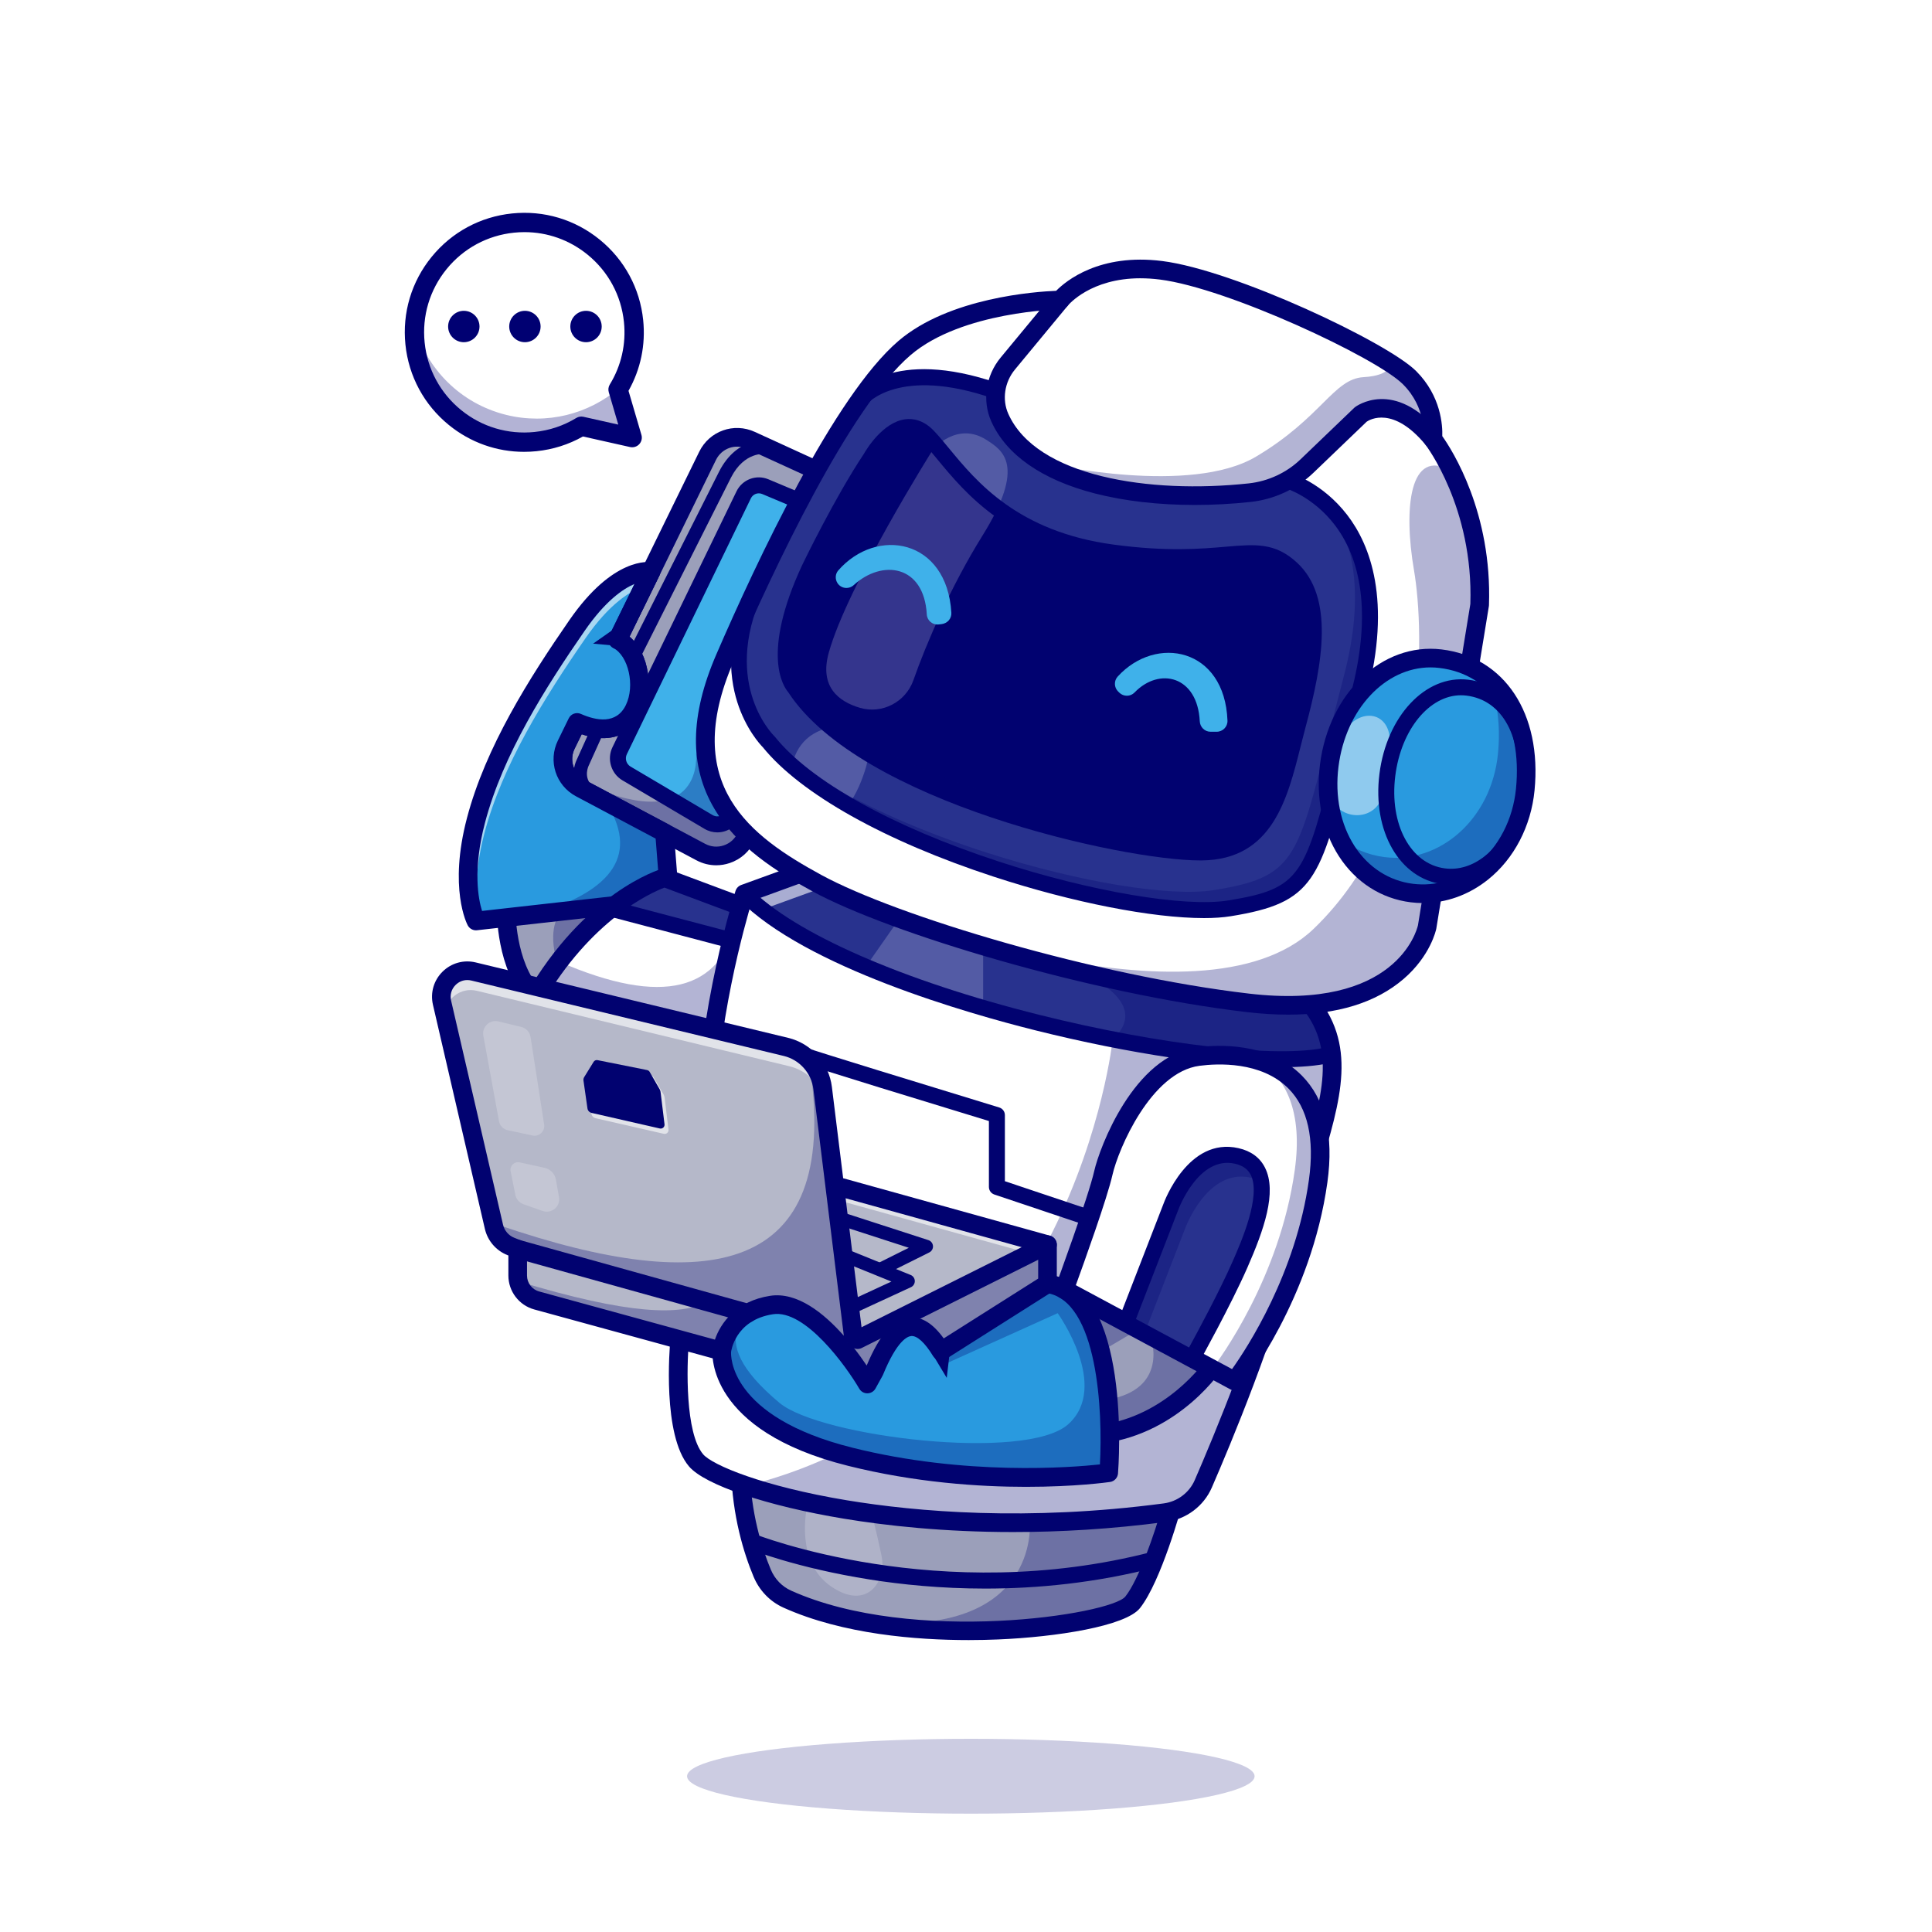 <?xml version="1.0" encoding="UTF-8"?>
<svg id="Layer_1" data-name="Layer 1" xmlns="http://www.w3.org/2000/svg" xmlns:xlink="http://www.w3.org/1999/xlink" viewBox="0 0 4000 4000">
  <defs>
    <style>
      .cls-1 {
        fill: #fff;
      }

      .cls-2, .cls-3 {
        fill: #010270;
      }

      .cls-4 {
        opacity: .5;
      }

      .cls-5 {
        fill: url(#linear-gradient);
      }

      .cls-5, .cls-6, .cls-7 {
        mix-blend-mode: multiply;
      }

      .cls-8 {
        filter: url(#luminosity-noclip-5);
      }

      .cls-9 {
        opacity: .6;
      }

      .cls-10 {
        fill: #28328e;
      }

      .cls-11 {
        fill: #3fb1ea;
      }

      .cls-12 {
        mask: url(#mask-2);
      }

      .cls-13 {
        fill: #299adf;
      }

      .cls-14, .cls-3 {
        opacity: .2;
      }

      .cls-15 {
        mask: url(#mask-3);
      }

      .cls-16 {
        fill: #b5b8c9;
      }

      .cls-6 {
        fill: url(#radial-gradient);
      }

      .cls-17 {
        opacity: .48;
      }

      .cls-18 {
        mask: url(#mask-5);
      }

      .cls-19 {
        fill: #9b9fba;
      }

      .cls-20 {
        opacity: .3;
      }

      .cls-21 {
        mask: url(#mask-4);
      }

      .cls-22 {
        fill: url(#radial-gradient-2);
      }

      .cls-22, .cls-23 {
        opacity: .68;
      }

      .cls-23 {
        fill: url(#radial-gradient-4);
      }

      .cls-24 {
        fill: #000072;
      }

      .cls-25 {
        filter: url(#luminosity-noclip);
      }

      .cls-26 {
        mask: url(#mask-1);
      }

      .cls-27 {
        mask: url(#mask);
      }

      .cls-7 {
        fill: url(#radial-gradient-3);
      }

      .cls-28 {
        fill: url(#linear-gradient-2);
        opacity: .4;
      }

      .cls-29 {
        filter: url(#luminosity-noclip-3);
      }
    </style>
    <filter id="luminosity-noclip" x="2003.97" y="2851.59" width="198.14" height="111.97" color-interpolation-filters="sRGB" filterUnits="userSpaceOnUse">
      <feFlood flood-color="#fff" result="bg"/>
      <feBlend in="SourceGraphic" in2="bg"/>
    </filter>
    <filter id="luminosity-noclip-2" x="2003.97" y="-10192" width="198.14" height="32766" color-interpolation-filters="sRGB" filterUnits="userSpaceOnUse">
      <feFlood flood-color="#fff" result="bg"/>
      <feBlend in="SourceGraphic" in2="bg"/>
    </filter>
    <mask id="mask-1" x="2003.97" y="-10192" width="198.14" height="32766" maskUnits="userSpaceOnUse"/>
    <linearGradient id="linear-gradient" x1="2049.62" y1="2814.93" x2="2114.39" y2="2930.68" gradientUnits="userSpaceOnUse">
      <stop offset="0" stop-color="#fff"/>
      <stop offset="1" stop-color="#000"/>
    </linearGradient>
    <mask id="mask" x="2003.97" y="2851.59" width="198.14" height="111.97" maskUnits="userSpaceOnUse">
      <g class="cls-25">
        <g class="cls-26">
          <path class="cls-5" d="m2201.89,2898.97c3.54,27.89-37.87,56.11-92.48,63.04s-101.75-10.07-105.29-37.96c-3.54-27.89,53-64.38,107.61-71.31s86.62,18.34,90.16,46.23Z"/>
        </g>
      </g>
    </mask>
    <linearGradient id="linear-gradient-2" x1="2049.62" y1="2814.93" x2="2114.39" y2="2930.68" gradientUnits="userSpaceOnUse">
      <stop offset="0" stop-color="#fff"/>
      <stop offset="1" stop-color="#f1f2f2"/>
    </linearGradient>
    <filter id="luminosity-noclip-3" x="1510.45" y="861.13" width="739.57" height="739.57" color-interpolation-filters="sRGB" filterUnits="userSpaceOnUse">
      <feFlood flood-color="#fff" result="bg"/>
      <feBlend in="SourceGraphic" in2="bg"/>
    </filter>
    <filter id="luminosity-noclip-4" x="1510.45" y="-10192" width="739.57" height="32766" color-interpolation-filters="sRGB" filterUnits="userSpaceOnUse">
      <feFlood flood-color="#fff" result="bg"/>
      <feBlend in="SourceGraphic" in2="bg"/>
    </filter>
    <mask id="mask-3" x="1510.45" y="-10192" width="739.57" height="32766" maskUnits="userSpaceOnUse"/>
    <radialGradient id="radial-gradient" cx="1875.15" cy="1228.18" fx="1875.15" fy="1228.18" r="303.48" gradientUnits="userSpaceOnUse">
      <stop offset="0" stop-color="#fff"/>
      <stop offset=".1" stop-color="#f9f9f9"/>
      <stop offset=".23" stop-color="#ebebeb"/>
      <stop offset=".36" stop-color="#d2d2d2"/>
      <stop offset=".5" stop-color="#b0b0b0"/>
      <stop offset=".65" stop-color="#848484"/>
      <stop offset=".81" stop-color="#4f4f4f"/>
      <stop offset=".96" stop-color="#111"/>
      <stop offset="1" stop-color="#000"/>
    </radialGradient>
    <mask id="mask-2" x="1510.45" y="861.13" width="739.57" height="739.57" maskUnits="userSpaceOnUse">
      <g class="cls-29">
        <g class="cls-15">
          <circle class="cls-6" cx="1880.23" cy="1230.92" r="369.79"/>
        </g>
      </g>
    </mask>
    <radialGradient id="radial-gradient-2" cx="1875.15" cy="1228.18" fx="1875.15" fy="1228.18" r="303.48" gradientUnits="userSpaceOnUse">
      <stop offset="0" stop-color="#299adf"/>
      <stop offset="1" stop-color="#299adf"/>
    </radialGradient>
    <filter id="luminosity-noclip-5" x="2074.44" y="1053.14" width="739.57" height="739.57" color-interpolation-filters="sRGB" filterUnits="userSpaceOnUse">
      <feFlood flood-color="#fff" result="bg"/>
      <feBlend in="SourceGraphic" in2="bg"/>
    </filter>
    <filter id="luminosity-noclip-6" x="2074.44" y="-10192" width="739.57" height="32766" color-interpolation-filters="sRGB" filterUnits="userSpaceOnUse">
      <feFlood flood-color="#fff" result="bg"/>
      <feBlend in="SourceGraphic" in2="bg"/>
    </filter>
    <mask id="mask-5" x="2074.44" y="-10192" width="739.57" height="32766" maskUnits="userSpaceOnUse"/>
    <radialGradient id="radial-gradient-3" cx="2439.14" cy="1420.18" fx="2439.14" fy="1420.18" r="303.48" gradientUnits="userSpaceOnUse">
      <stop offset="0" stop-color="#fff"/>
      <stop offset=".1" stop-color="#f9f9f9"/>
      <stop offset=".23" stop-color="#ebebeb"/>
      <stop offset=".36" stop-color="#d2d2d2"/>
      <stop offset=".5" stop-color="#b0b0b0"/>
      <stop offset=".65" stop-color="#848484"/>
      <stop offset=".81" stop-color="#4f4f4f"/>
      <stop offset=".96" stop-color="#111"/>
      <stop offset="1" stop-color="#000"/>
    </radialGradient>
    <mask id="mask-4" x="2074.44" y="1053.14" width="739.57" height="739.57" maskUnits="userSpaceOnUse">
      <g class="cls-8">
        <g class="cls-18">
          <circle class="cls-7" cx="2444.23" cy="1422.92" r="369.79"/>
        </g>
      </g>
    </mask>
    <radialGradient id="radial-gradient-4" cx="2439.14" cy="1420.18" fx="2439.14" fy="1420.18" xlink:href="#radial-gradient-2"/>
  </defs>
  <ellipse class="cls-3" cx="2010" cy="3677.5" rx="587.5" ry="77.5"/>
  <g>
    <path class="cls-19" d="m1830.88,1113.31l-286.07,619.22c-16.43,35.55-59.31,49.99-93.87,31.58l-75.07-39.91-174.18-92.55c-32.47-17.25-45.42-57.16-29.21-90.18l22.38-45.75c147.56,65.21,158.42-132.45,83.84-171.26l69.12-141.27h.06l117.19-239.5c16.26-33.18,56-47.4,89.63-32.03l242.69,111.07c34.34,15.65,49.33,56.28,33.51,90.56Z"/>
    <path class="cls-2" d="m1482.82,1791.47c-14.1,0-28.08-3.47-40.96-10.33l-249.24-132.44c-41.93-22.28-58.39-73.11-37.48-115.71l22.37-45.73c4.56-9.31,15.65-13.35,25.13-9.17,31.74,14.03,73.68,22.19,93.27-18.59,19.11-39.77,5.43-101.48-26.14-117.91-9.28-4.83-13.02-16.19-8.42-25.59l69.12-141.27c.2-.41.42-.81.64-1.21l116.59-238.29c21.04-42.92,71.54-60.95,114.98-41.09l242.7,111.07c21.25,9.69,37.46,27.11,45.6,49.05,8.16,21.99,7.24,45.83-2.6,67.14,0,0,0,0,0,0l-286.07,619.22c-10.2,22.07-28.5,38.49-51.52,46.23-9.18,3.09-18.61,4.62-27.97,4.62Zm-278.45-271.3l-14.58,29.79c-11.69,23.82-2.49,52.21,20.94,64.66l249.26,132.46c11.98,6.38,25.65,7.52,38.51,3.2,12.87-4.33,23.09-13.5,28.79-25.84l286.07-619.22c5.5-11.92,6.01-25.25,1.45-37.54-4.54-12.24-13.58-21.96-25.45-27.38l-242.72-111.08c-24.29-11.11-52.52-1.01-64.27,22.97l-117.18,239.49c-.2.41-.41.81-.64,1.21l-61.22,125.12c41.71,35.64,50.23,110.62,27.37,158.2-8.78,18.26-42.76,72.35-126.33,43.96Zm626.51-406.86h.05-.05Z"/>
    <path class="cls-19" d="m1047.92,1882.18s-1.84,116.96,57.88,179.43c59.71,62.47,170.41-81.76,170.41-81.76l-42.72-115.75"/>
    <path class="cls-11" d="m1655.28,1037.31l-70.85-29.74c-17.01-7.14-36.63.27-44.67,16.86l-256.88,529.91c-8.23,16.97-2.06,37.41,14.17,47l169.96,100.46c13.53,8,30.7,6.18,42.25-4.47l5.31-4.9"/>
    <path class="cls-2" d="m1141.68,2096.59c-19.09,0-36.25-7.44-49.83-21.65-64.44-67.42-63.3-187.97-63.22-193.07.17-10.55,8.77-18.99,19.28-18.99.1,0,.21,0,.31,0,10.65.17,19.15,8.94,18.99,19.58-.02,1.56-.78,110.04,52.53,165.81,6.8,7.11,14.4,10.24,23.88,9.67,37.17-1.99,87.5-53.73,110.71-81.66l-38.94-105.52c-3.69-10,1.42-21.09,11.42-24.78,10-3.69,21.09,1.43,24.78,11.42l42.72,115.75c2.29,6.22,1.24,13.17-2.79,18.43-7.95,10.36-79.58,101.3-145.78,104.89-1.36.07-2.71.11-4.05.11Z"/>
    <path class="cls-13" d="m1384.13,1829.2l-18.36,34.89-380.33,42.72s-36.77-68.46,0-208.3c36.76-139.84,123.08-279.07,209.4-403.81,84.77-122.48,150.59-111.95,152.96-111.51l-69.12,141.27c74.58,38.8,63.72,236.47-83.84,171.26l-22.38,45.75c-16.2,33.02-3.25,72.92,29.21,90.18l174.18,92.55,8.27,105Z"/>
    <g class="cls-9">
      <path class="cls-1" d="m1347.81,1183.2l-15.21,31.03c-27.73,9.32-70.77,35.5-120.27,106.99-86.32,124.74-172.64,263.97-209.4,403.81-23.37,88.85-17.03,148.88-9.31,180.85l-8.16.94s-36.77-68.46,0-208.3c36.76-139.84,123.08-279.07,209.4-403.81,84.77-122.48,150.59-111.95,152.96-111.51Z"/>
    </g>
    <path class="cls-2" d="m985.44,1926.11c-7.04,0-13.6-3.86-16.99-10.16-1.65-3.07-39.92-76.82-1.66-222.33,38.57-146.72,128.91-289.53,212.19-409.88,90.3-130.45,164.21-120.98,172.34-119.5,5.93,1.1,11.01,4.91,13.72,10.3,2.71,5.39,2.75,11.73.1,17.15l-61.81,126.33c41.71,35.64,50.23,110.62,27.37,158.2-8.78,18.26-42.76,72.35-126.33,43.96l-14.58,29.79c-11.69,23.82-2.49,52.21,20.94,64.66l174.18,92.55c5.82,3.09,9.66,8.95,10.18,15.52l8.27,105c.29,3.63-.46,7.27-2.16,10.5l-18.35,34.89c-2.98,5.66-8.56,9.48-14.92,10.19l-380.33,42.72c-.72.08-1.44.12-2.16.12Zm328.27-717.12c-24.06,10.23-60.55,35.37-103,96.7-81.37,117.59-169.55,256.8-206.61,397.73-25.71,97.78-13.62,158.51-6.06,182.57l355.42-39.92,11-20.91-7-88.89-164.83-87.58c-41.93-22.28-58.39-73.11-37.48-115.71l22.37-45.73c4.56-9.31,15.65-13.35,25.13-9.17,31.74,14.03,73.68,22.19,93.27-18.59,19.11-39.77,5.43-101.48-26.14-117.91-9.28-4.83-13.02-16.19-8.42-25.59l52.35-107Z"/>
    <path class="cls-19" d="m2429.59,3107.99s-1.6,5.84-4.47,15.71c-11.91,40.9-45.97,150.75-80.03,193.75-33.18,41.84-327.91,85.93-569.56,38.03h-.06c-51.92-10.31-101.42-24.86-145.35-44.59-23.59-10.58-42.11-30.04-52.09-53.85-17.64-42.22-42.72-118.51-45.09-215.19-3.64-150.7,896.64,66.14,896.64,66.14Z"/>
    <path class="cls-1" d="m1600.04,2055.64s-147.45,177.76-159.85,177.05c-12.4-.72-454.74,44.81-334.85-163.27,53.58-92.99,113.33-153.23,162.99-191.38,61.46-47.29,107.54-60.8,107.54-60.8l189.23,70.72,3.31,15.98,31.64,151.69Z"/>
    <path class="cls-10" d="m1568.4,1903.95l-53.85,43.16-238.34-62.84s-3.09-2.31-7.88-6.23c61.46-47.29,107.54-60.8,107.54-60.8l189.23,70.72,3.31,15.98Z"/>
    <path class="cls-2" d="m1338.19,2255.65c-141.15,0-228.39-25.52-259.85-76.17-20.2-32.52-16.74-72.79,10.28-119.69,122.34-212.35,275.37-259.17,281.82-261.06,4-1.16,8.27-1.01,12.17.44l189.23,70.72c9.98,3.73,15.05,14.84,11.32,24.82s-14.85,15.06-24.82,11.32l-182.71-68.28c-27.77,10.49-152.37,65.63-253.58,241.29-19.37,33.63-23.05,60.57-10.94,80.07,13.48,21.71,71.37,70.51,317.17,54.87,2.78-.18,4.9-.31,6.56-.41,18.07-14.88,88.86-96.12,150.35-170.25,6.8-8.2,18.96-9.34,27.17-2.53,8.2,6.8,9.33,18.96,2.53,27.16-.37.45-37.43,45.11-75.54,89.11-81.76,94.4-88.99,95.51-99.77,94.91-1.48.04-4.51.25-8.84.53-33.05,2.1-63.91,3.15-92.54,3.15Zm100.9-3.71h.05-.05Zm-6.52-36.67h0Zm8.69-1.86h.01-.01Z"/>
    <g class="cls-14">
      <path class="cls-1" d="m1670.32,3123.7s-24.34,109.21,50.07,160.66c74.41,51.45,115.75-10.11,104.73-63.39-11.02-53.28-19.29-81.76-19.29-81.76"/>
    </g>
    <path class="cls-2" d="m2005.35,3395.59c-106.87,0-259.82-11.66-383.15-67.09-27.94-12.55-49.94-35.29-61.95-64.03-19.93-47.68-44.19-124.92-46.57-222.17-.41-17.06,6.82-32.1,20.92-43.5,19.14-15.46,77.37-62.49,499.13,8.85,204.88,34.65,398.44,81.1,400.37,81.56,5.07,1.22,9.42,4.43,12.08,8.92,2.66,4.48,3.39,9.85,2.03,14.88-1.77,6.53-43.81,160.65-88.03,216.41-29.67,37.41-173.12,59.86-293.85,64.9-17.77.74-38.36,1.27-60.99,1.27Zm-326.62-387.93c-76.48,0-107.48,11.15-119.89,21.16-5.94,4.8-6.68,8.87-6.59,12.54,2.22,91.25,24.93,163.6,43.59,208.22,8.22,19.67,23.2,35.19,42.17,43.72,252.13,113.32,662.37,49.41,691.94,12.14,28.56-36.01,60.38-131.59,75.57-183.32-54.06-12.56-212.53-48.41-378.41-76.46-168.78-28.54-277.9-38.01-348.39-38.01Z"/>
    <path class="cls-1" d="m2669.37,2574.43c-44.43,180.52-135.6,399.95-178.15,497.79-14.11,32.41-44.21,54.9-79.21,59.53-385.24,51.04-706.53-1.21-866.6-55.51-55.4-18.74-91.5-37.76-104.29-52.8-51.48-60.63-33.9-249.86-33.9-249.86,0,0,50.43-192.92,53.14-436.94,2.76-244.02,80.86-486.27,80.86-486.27l.06-.06,144.19-52.36s383.75,60.47,682.88,137.58c161.39,41.62,298.2,88.08,336.84,132.51,31.36,36.1,46.8,73.2,51.37,113.38,11.57,100.98-44.92,221.25-87.2,393.01Z"/>
    <path class="cls-10" d="m2756.57,2181.42l-6.95,3.14c-208.08,48.12-994.42-116.52-1208.4-334.19l.06-.06,144.19-52.36s909.48,143.31,1019.72,270.09c31.36,36.1,46.8,73.2,51.37,113.38Z"/>
    <g class="cls-20">
      <path class="cls-2" d="m2669.37,2574.43c-44.43,180.52-135.6,399.95-178.15,497.79-14.11,32.41-44.21,54.9-79.21,59.53-385.24,51.04-706.53-1.21-866.6-55.51,678.36-168.72,758.34-924.31,758.34-924.31,100.1-92.49-120.49-161.06-120.49-161.06l185.09-55.34c161.39,41.62,298.2,88.08,336.84,132.51,31.36,36.1,46.8,73.2,51.37,113.38,11.57,100.98-44.92,221.25-87.2,393.01Z"/>
    </g>
    <g class="cls-14">
      <path class="cls-1" d="m1863.89,1899.3l-67.24,96.17s238.84,94.63,238.84,89.11v-133.15"/>
    </g>
    <g class="cls-9">
      <path class="cls-1" d="m2737.39,2115.83c-2.59-3.42-5.4-6.78-8.32-10.2-110.24-126.78-1019.72-270.09-1019.72-270.09l-144.19,52.36-.06.05s-78.1,242.25-80.86,486.27c-2.7,244.02-53.14,436.94-53.14,436.94,0,0-13.12,140.94,16.43,218.5-2.54-2.09-4.69-4.19-6.39-6.23-51.48-60.63-33.9-249.86-33.9-249.86,0,0,50.43-192.92,53.14-436.94,2.76-244.02,80.86-486.27,80.86-486.27l.06-.06,144.19-52.36s909.48,143.31,1019.72,270.09c13.61,15.71,24.25,31.53,32.19,47.79Z"/>
    </g>
    <path class="cls-2" d="m2097.63,3171.95c-143.54,0-262.7-13.19-350.03-27.61-159.44-26.31-288.52-69.88-321.2-108.4-55.11-64.95-40.25-243.95-38.38-264.14.1-1.04.28-2.08.54-3.09.5-1.91,49.85-193.68,52.52-432.28,2.73-244.11,80.99-489.51,81.77-491.96,1.83-5.67,6.17-10.18,11.77-12.21l144.26-52.44c3.07-1.12,6.37-1.43,9.59-.93,2.28.36,230.66,36.5,469.56,87.7,328.77,70.45,512.51,132.21,561.72,188.79,91.7,105.46,57.78,217.63,10.84,372.89-13.55,44.83-28.92,95.65-42.49,150.79-45.44,184.62-140.46,411.77-179.2,500.86-16.63,38.26-52.79,65.44-94.36,70.95-114.97,15.23-221.34,21.08-316.9,21.08Zm-671.33-395.1c-4.59,51.63-7.97,189.96,29.51,234.13,18.89,22.26,123.85,66.53,298.07,95.29,142.89,23.58,372.62,43.83,655.58,6.35,28.23-3.74,52.78-22.17,64.05-48.09,38.35-88.19,132.38-312.93,177.12-494.69,13.81-56.12,29.33-107.45,43.03-152.73,44.98-148.76,74.69-247.03-3.02-336.4-86.09-99.01-748.5-222.53-1003.26-262.92l-130.56,47.46c-13.81,45.74-74.79,259.44-77.16,471.62-2.6,231.85-48.51,420.67-53.36,439.99Z"/>
    <path class="cls-19" d="m2517.79,2819.05s-82.68,129.53-237.02,150.2c-154.34,20.67-96.46-180.52-96.46-180.52,0,0,48.23-59.25,82.68-107.48,34.45-48.23,5.51-83.54,96.46-54.17,90.95,29.37,187.41,117.56,154.34,191.97Z"/>
    <path class="cls-2" d="m2259.49,2990.04c-33.17,0-59.16-10.67-77.44-31.86-49.35-57.19-17.66-170-16.28-174.78.72-2.5,1.94-4.83,3.58-6.85.48-.59,48.25-59.36,81.95-106.52,8.47-11.86,12.49-23.02,16.03-32.86,5.22-14.51,11.14-30.94,30.15-37.5,15.3-5.27,35.45-2.73,71.91,9.03,72.07,23.27,139.36,77.49,163.64,131.85,13.37,29.92,14.2,59.77,2.4,86.32-.39.88-.85,1.73-1.37,2.54-3.57,5.6-89.36,137.33-250.72,158.94-8.32,1.11-16.26,1.67-23.84,1.67Zm-57.64-192.32c-7.77,29.77-18.99,102.39,9.45,135.29,13.6,15.73,35.48,21.31,66.91,17.12,135.62-18.16,213.97-127.73,222.55-140.32,6.68-16.14,5.68-34.14-2.97-53.51-19.83-44.4-78.82-91.03-140.26-110.86-39.74-12.84-47.03-9.58-47.73-9.17-1.58,1.26-4.34,8.92-6.16,13.98-3.95,10.98-9.37,26.02-20.94,42.22-29.84,41.78-70.32,92.23-80.84,105.26Zm315.93,21.33h.05-.05Z"/>
    <g>
      <path class="cls-1" d="m3063.48,1252.26l-108.75,666.95s-40.07,195.68-370.79,157.09c-288.77-33.68-638.51-134.66-823.49-214.8-.66-.28-1.1-.44-1.38-.55-.11,0-.16-.06-.28-.11-26.18-11.35-49-22.32-67.8-32.58-151.58-82.68-305.92-198.54-190.16-465.82,115.75-267.28,259.06-545.63,372.06-642.09,113-96.46,322.45-99.22,322.45-99.22,0,0,63.39-79.92,208.52-61.57,123.74,15.71,368.86,124.74,473.87,191.93,0,0,.06,0,.11.06,18.13,11.63,32.13,21.99,40.51,30.37,38.14,38.14,46.74,82.13,48.23,106.99.77,12.24-.22,19.79-.22,19.79,0,0,18.47,23.76,39.36,66.81,28.72,59.36,62.01,155.44,57.77,276.76Z"/>
      <g class="cls-9">
        <path class="cls-1" d="m2954.34,835.78c-5.13-7.22-11.08-14.39-18.08-21.39-56.99-56.94-369.3-203.94-514.49-222.3-145.13-18.36-208.52,61.57-208.52,61.57l-93.7,110.79s-71.27,95.03,53.8,181.84c-4.35-1.71-133.17-54.4-102.03-146.29,17.75-52.36,60.19-106.11,94.04-143.2-68.62,6.89-195.29,28.44-274.55,96.07-113,96.46-256.31,374.82-372.06,642.09-51.87,119.72-49.5,209.07-17.47,278.63-47.73-73.81-60.74-171.92-.44-311.15,115.75-267.28,259.06-545.63,372.06-642.09,113-96.46,322.45-99.22,322.45-99.22,0,0,63.39-79.92,208.52-61.57,145.19,18.41,457.5,165.36,514.49,222.35,17.53,17.53,28.83,36.27,35.99,53.85Z"/>
      </g>
      <path class="cls-10" d="m1573.44,1201.65c-107.79,212.33,18.33,334.48,18.33,334.48,170.87,212.21,766.17,374.82,953.58,344.5,187.41-30.32,170.87-71.66,268.38-443.62,97.51-371.97-147.94-442.17-147.94-442.17-227.72,85.35-633.06-18.17-603.84-185.37-211.93-73.49-281.16,17.97-281.16,17.97l-207.35,374.21Z"/>
      <g class="cls-20">
        <path class="cls-2" d="m2813.73,1437.03c-97.51,371.95-80.97,413.29-268.38,443.61-187.41,30.32-782.71-132.29-953.58-344.5,0,0-7.99-7.72-18.19-22.71,186.14,204.77,757.63,358.94,940.51,329.34,187.41-30.32,170.87-71.66,268.38-443.61,45.69-174.34,16.09-282.38-28.33-347.97,58.7,58.54,115.48,172.58,59.58,385.84Z"/>
      </g>
      <path class="cls-2" d="m2667.09,2100.71c-26.97,0-55.44-1.74-85.4-5.24-321.17-37.47-740.02-163.03-899.95-250.26-74.17-40.46-156.26-92.39-202.69-170.78-52.22-88.17-50.89-192.72,4.06-319.63,83.92-193.8,244.53-535.83,377.24-649.11,105.18-89.78,284.74-101.96,326.27-103.59,20.43-20.71,89.9-78.06,219.67-61.65,149.97,18.99,466.19,168.34,525.67,227.82,51.76,51.76,54.88,112.83,54.13,134.68,20.71,29.26,103.38,158.6,96.66,350-.03.81-.11,1.63-.24,2.43l-108.75,666.95c-.04.26-.09.51-.14.76-.46,2.26-11.98,55.94-67.71,103.78-57.21,49.12-137.32,73.84-238.82,73.84Zm-305.85-1524.59c-103.09,0-148.76,54.51-150.87,57.11-3.6,4.43-9.07,7.13-14.78,7.21-2.03.03-203.92,3.88-310.19,94.6-126.79,108.24-284.29,444.37-366.88,635.1-110.58,255.34,35.81,361.63,181.7,441.21,156.82,85.54,569.02,208.84,885.94,245.82,303.67,35.41,347.05-130.44,349.6-141.56l108.47-665.21c6.58-199.45-92.08-328.55-93.08-329.84-3.15-4.05-4.57-9.2-3.92-14.29.28-2.4,6.6-61.54-42.56-110.69-55.02-55.02-362.43-199-503.23-216.82-14.27-1.8-27.66-2.61-40.21-2.61Zm702.23,676.15h.05-.05Z"/>
      <path class="cls-2" d="m2473.71,1045.46c-74.8,0-145.94-8.08-207.28-23.91-108.98-28.12-183-79.65-214.07-149-19.21-42.88-11.63-94.75,19.3-132.15l108.81-131.57c6.79-8.21,18.95-9.36,27.16-2.57,8.21,6.79,9.36,18.95,2.57,27.16l-108.81,131.56c-21.65,26.17-27.07,62.2-13.82,91.78,58.33,130.22,291.98,166.19,497.67,144.05,40.26-4.33,78.37-22,107.3-49.76l111.37-106.84c.44-.42.89-.82,1.37-1.2.8-.63,80.8-61.86,175.97,53.36,6.79,8.21,5.63,20.37-2.59,27.16-8.21,6.79-20.38,5.63-27.16-2.59-66.9-80.99-115.56-52.24-121.84-47.97l-110.42,105.93c-35.06,33.63-81.18,55.04-129.88,60.28-38.95,4.19-77.78,6.26-115.66,6.26Z"/>
      <path class="cls-2" d="m1780.78,843.88c-3.53,0-7.07-1.12-10.07-3.44-7.16-5.55-8.59-15.75-3.12-22.98,3.12-4.13,79-100.16,299.76-23.62,8.63,2.99,13.2,12.41,10.21,21.04-2.99,8.63-12.4,13.2-21.04,10.2-196.02-67.97-262.02,11.66-262.67,12.47-3.28,4.14-8.16,6.31-13.08,6.31Z"/>
      <g class="cls-14">
        <path class="cls-1" d="m1682.21,1694.18c-29.11-11.55-47.27-40.84-46.92-72.15.4-35.26,10.11-84.67,57.07-107.03,77.17-36.75,117.13,16.54,100.59,73.26-13.58,46.6-49.48,130.23-110.75,105.92Z"/>
      </g>
      <path class="cls-2" d="m2492.38,1900.78c-105.94,0-270.54-31.84-435.16-85.74-225.65-73.88-399.7-171.47-477.76-267.85-5.44-5.54-35.35-37.78-53.03-93.69-17.4-55.02-25.93-144.67,32.28-259.33,4.13-8.14,14.08-11.39,22.23-7.26,8.14,4.13,11.39,14.09,7.26,22.23-100.58,198.13,10.36,310.47,15.13,315.15.46.45.93.97,1.34,1.47,73.88,91.75,242.58,185.74,462.85,257.85,189.65,62.09,385.06,95.26,475.2,80.69,152.25-24.63,158.85-50.89,221.98-302.1,9.52-37.9,20.32-80.86,33.04-129.39,38.27-146,26.73-265.23-33.38-344.8-45.14-59.76-102.59-77.12-103.17-77.29-8.75-2.56-13.79-11.72-11.26-20.47,2.53-8.75,11.65-13.81,20.41-11.31,2.72.78,67.2,19.83,119.1,87.43,47.12,61.37,92.35,176.22,40.29,374.84-12.68,48.37-23.45,91.24-32.96,129.06-63.58,253-75.04,298.59-248.78,326.69-15.93,2.58-34.63,3.83-55.61,3.83Z"/>
      <path class="cls-2" d="m1802.6,948.41s59.76-106.8,118.76-45.24c59,61.55,137.09,207.62,381.45,240.69,244.37,33.07,297.65-34.91,371.14,33.07,73.49,67.98,44.1,209.46,12.86,325.21-31.23,115.75-49.61,260.9-198.43,262.74-148.82,1.84-698.19-116.18-843.34-341.96,0,0-56.42-57.83,30.39-245.24,0,0,66.53-138.32,127.16-229.27Z"/>
      <g class="cls-20">
        <path class="cls-2" d="m2686.84,1502.12c-31.25,115.75-49.61,260.94-198.43,262.76-146.73,1.82-682.99-112.94-837-332.6,189.17,190.88,663.2,290.15,799.79,288.5,148.82-1.82,167.18-147.01,198.43-262.76,26.57-98.55,51.81-215.68,13.39-290.32,3.58,2.76,7.22,5.79,10.91,9.21,73.53,68.02,44.1,209.46,12.9,325.21Z"/>
      </g>
      <g class="cls-20">
        <path class="cls-2" d="m3063.48,1252.26l-108.75,666.95s-40.07,195.68-370.79,157.09c-288.77-33.68-638.51-134.66-823.49-214.8,38.36,15.38,725.49,286.4,959.48,61.4,240.66-231.5,229.63-613.71,207.58-742.3-22.05-128.6-9.15-255.37,77.17-205.76.33.22.66.39,1.05.66,28.72,59.36,62.01,155.44,57.77,276.76Z"/>
      </g>
      <g>
        <path class="cls-13" d="m3157.9,1634.64c-13.29,135.74-120.95,228.61-234.98,214.3-114.04-14.3-187.85-128.56-170.87-263.89,16.97-135.33,115.99-234.97,230.11-221.34,122.66,14.64,190.18,123.51,175.74,270.93Z"/>
        <g class="cls-20">
          <path class="cls-2" d="m3157.9,1634.63c-13.28,135.76-120.93,228.64-234.98,214.31-67.69-8.49-121.21-52.2-149.98-114.59,26.24,21.5,57.88,35.72,93.48,40.18,114.04,14.33,221.69-78.55,234.98-214.31,5.84-59.86-1.76-113.38-21.11-156.76,58.76,46.8,87.53,129.86,77.61,231.17Z"/>
        </g>
        <g class="cls-17">
          <path class="cls-1" d="m2781.44,1515.92c38.33-57.1,103.81-39.5,95.54,31.23,0,0-15.62,49.61-14.7,100.13-16.54,59.71-104.65,52.29-112.53-15.6"/>
        </g>
        <path class="cls-2" d="m2946.1,1869.68c-8.51,0-17.05-.53-25.59-1.6-60.88-7.64-113.57-41.46-148.36-95.22-34.09-52.68-48.03-120.23-39.25-190.21,18.58-148.13,129.05-252.69,251.54-238.1,130.8,15.62,208.23,132.95,192.66,291.96h0c-7.27,74.21-42.39,141.52-96.37,184.65-39.69,31.71-86.71,48.51-134.63,48.51Zm15.57-487.9c-93.71,0-175.54,86.53-190.49,205.68-7.65,60.97,4.2,119.38,33.36,164.44,28.5,44.04,71.38,71.7,120.77,77.9,46.13,5.8,92.79-7.98,131.33-38.77,45.89-36.67,75.8-94.36,82.06-158.27,13.57-138.66-48.77-236.75-158.83-249.89-6.1-.73-12.18-1.09-18.2-1.09Zm196.23,252.86h.05-.05Z"/>
        <path class="cls-2" d="m3003.73,1831.74c-5.39,0-10.78-.33-16.15-1.01-89.95-11.28-146.54-109.47-131.62-228.38,15.03-119.81,95.6-205.52,183.48-195.1,95.33,11.3,148.37,102.99,135.13,233.6-6.58,64.93-35.63,122.29-79.7,157.39-27.48,21.88-59.33,33.49-91.14,33.49Zm21.1-392.28c-65.37,0-123.98,70.7-136.06,167.01-12.57,100.21,31.68,182.51,102.92,191.45,28.53,3.58,57.09-5.25,82.57-25.54,37.14-29.58,61.71-78.73,67.4-134.85h0c11.25-110.96-30.41-188.45-106.12-197.42-3.58-.42-7.16-.63-10.71-.63Z"/>
      </g>
      <g class="cls-14">
        <path class="cls-1" d="m1932.14,929.81s49.15-57.88,109.78-19.29c34.19,21.76,83.14,52.36-7.81,198.43-65.7,105.51-116.29,223.25-142.96,299.19-15.91,45.32-64.6,70.87-110.68,57.34-44.27-13-84.16-43.55-64.68-113.88,38.58-139.3,216.35-421.79,216.35-421.79Z"/>
      </g>
      <path class="cls-2" d="m2484.83,1781.44c-160.88.01-704.8-120.39-852.96-348.44-10.44-12.12-56-79.73,28.56-262.27,2.83-5.9,67.59-140.12,128.07-230.98,5.14-9.03,39.16-65.76,85.93-71.73,14.7-1.87,36.83.72,58.87,23.7,10.05,10.49,20.65,23.34,31.87,36.95,56.46,68.49,141.79,171.99,339.87,198.8,110.69,14.98,181.38,8.9,232.99,4.46,61.51-5.29,102.14-8.79,147.16,32.86,77.22,71.43,54.09,206.42,17.6,341.66-3.35,12.41-6.49,24.93-9.81,38.18-27.63,110.15-58.96,234.99-204.38,236.78-1.22.01-2.49.02-3.76.02Zm-602.6-880.84c-1.2,0-2.4.08-3.61.23-26.76,3.42-54.12,42.3-61.59,55.66-.21.37-.43.74-.67,1.1-59.31,88.96-125.36,225.89-126.02,227.27-79.3,171.18-33.63,226.29-33.16,226.83.78.8,1.18,1.36,1.78,2.29,138.38,215.25,674.18,334.38,825.85,334.39,1.15,0,2.27,0,3.37-.02,119.95-1.48,145.58-103.62,172.71-211.76,3.21-12.81,6.54-26.06,9.96-38.75,32.17-119.21,56.36-249.11-8.12-308.76-34.3-31.72-61.74-29.36-121.87-24.19-53.15,4.58-125.94,10.83-240.26-4.64-210.91-28.54-301.2-138.07-360.95-210.54-11.28-13.68-21.03-25.5-30.22-35.1-9.01-9.4-17.94-14.01-27.19-14.01Zm-79.63,47.81h.05-.05Z"/>
      <path class="cls-11" d="m1733.74,1206.98h0c7.41,11.84,23.64,13.76,33.94,4.32,58.33-53.42,145.36-42.42,151.16,60.89.71,12.58,11.86,22,24.39,20.67l5.63-.6c12.88-1.37,21.54-11.75,20.83-23.61-9.09-153.14-154.56-178.65-234.15-87.63-6.31,7.22-6.88,17.83-1.79,25.96Z"/>
      <path class="cls-11" d="m2315.09,1431.8l2.37,2.31c8.81,8.57,22.97,8.48,31.5-.36,51.3-53.16,130.37-34.55,135.03,59.57.6,12.07,10.26,21.69,22.35,21.69h12.66c12.59,0,22.85-10.41,22.37-23-5.73-150.92-147.99-178.25-227.31-91.26-8.1,8.89-7.59,22.67,1.02,31.06Z"/>
      <g class="cls-20">
        <path class="cls-2" d="m2966.57,888.91c-31.53-27.78-74.14-53.41-114.37-39.02-77.17,27.56-138.41,145.52-264.91,170.16-126.45,24.58-359.82-30.43-359.82-30.43l-54.02-28.83s291.03,65.48,427.02-15.38c135.98-80.81,160.34-160.79,222.3-164.53,62.01-3.69,54.95-29.38,54.95-29.38,0,0,.06,0,.11.06,18.13,11.63,32.13,21.99,40.51,30.37,38.14,38.14,46.74,82.13,48.23,106.99Z"/>
      </g>
    </g>
    <g>
      <path class="cls-13" d="m2295.49,3049.18s-255.43,36.76-535.05-33.07c-242.91-60.69-264.58-181.01-266.06-211.5-.22-4.63,0-7.17,0-7.17l24.8-97.34,79.92-46.96s413.4-17.36,569.61,4.69c3.86.55,7.55,1.32,11.19,2.26,143.59,37.7,115.59,389.09,115.59,389.09Z"/>
      <path class="cls-2" d="m2124.93,3078.35c-98.94,0-230.57-8.92-369.17-43.53-292.32-72.98-281.22-232.38-280.6-239.13.96-10.61,10.34-18.42,20.96-17.46,10.55.97,18.35,10.26,17.47,20.8-.4,5.88-5.9,134.09,251.51,198.36,233.9,58.4,453.21,40.88,512.18,34.53,5.96-106.96-3.65-339.8-111.27-355-143.71-20.28-514.74-6.52-561.29-4.69l-75.76,44.48c-9.18,5.4-21.01,2.32-26.4-6.87-5.4-9.19-2.32-21.01,6.87-26.41l79.92-46.93c2.72-1.6,5.8-2.5,8.96-2.64,16.95-.7,416.96-17.2,573.1,4.85,172.19,24.3,144.55,396.17,143.29,411.99-.72,8.98-7.56,16.28-16.48,17.56-5.34.77-72.28,10.07-173.29,10.07Z"/>
      <path class="cls-16" d="m2168.71,2576.96v80.86l-220.48,139.62c-50.66-83.07-96.18-60.25-137.8,41.34l-14.72,26.68s-25.63-43.99-62.95-86.43c-37.92-43.05-87.86-84.5-135.49-77.11-22.27,3.47-39.74,10.58-53.47,19.46-44.59,28.83-49.44,76.07-49.44,76.07l-383.2-104.95c-23.26-6.39-39.36-27.5-39.36-51.59v-54.73l-13.84-5.4c-2.7-1.05-5.29-2.32-7.77-3.8h-.06c-13.84-7.94-23.87-21.33-27.5-37.1l-107.48-463.84c-9.1-39.14,26.18-74.08,65.21-64.66l646.89,156.16c40.51,9.76,70.77,43.65,75.9,85.11l24.91,201.9,440.63,122.42Z"/>
      <g class="cls-9">
        <path class="cls-1" d="m1703.17,2252.64l2.54,20.73c-10.69-32.47-37.54-57.66-71.55-65.87l-646.89-156.16c-33.62-8.1-64.44,16.7-66.53,48.73l-5.57-24.03c-9.1-39.14,26.18-74.08,65.21-64.66l646.89,156.16c40.51,9.76,70.77,43.65,75.9,85.11Z"/>
      </g>
      <g class="cls-9">
        <polygon class="cls-1" points="2168.71 2567.32 2168.71 2605.35 1734.97 2484.86 1730.12 2445.45 2168.71 2567.32"/>
      </g>
      <path class="cls-2" d="m1795.71,2884.75c-6.86,0-13.21-3.64-16.66-9.58-27.07-46.41-111.9-164.59-178.8-154.19-79.02,12.29-86.61,77.76-86.68,78.42-.58,5.64-3.61,10.75-8.29,13.95-4.68,3.2-10.54,4.19-16,2.7l-383.2-104.97c-31.53-8.64-53.54-37.5-53.54-70.19v-41.55l-1.58-.62c-23.74-9.29-41.34-29.65-47.09-54.48l-107.48-463.86c-5.79-24.93,1.59-50.58,19.77-68.59,18.17-18.02,43.87-25.19,68.76-19.18l646.89,156.15c48.06,11.58,84.44,52.36,90.52,101.49l23.34,189.14,428.22,118.97c8.35,2.32,14.13,9.92,14.13,18.59v80.86c0,6.61-3.39,12.76-8.97,16.3l-220.48,139.62c-4.37,2.77-9.67,3.66-14.71,2.49-5.04-1.18-9.39-4.33-12.09-8.75-16.86-27.64-32.91-42.33-45.12-41.35-7.95.63-29.57,9.69-58.35,79.96-.28.68-.6,1.35-.96,2l-14.72,26.68c-3.35,6.08-9.72,9.89-16.66,9.97h-.23Zm-28.92-95.53c10.86,13.82,20.18,26.96,27.56,37.96,27.35-65.19,55.76-96.85,89.22-99.51,24.71-2.03,47.82,12.25,70.3,43.36l195.54-123.83v-55.58l-398.65-110.75,35.39,286.69c1.3,10.58-6.21,20.2-16.78,21.51-.87.11-1.74.14-2.59.15Zm-799.38-760.11c-8.96,0-17.44,3.49-24.1,10.09-8.72,8.65-12.13,20.48-9.35,32.47l107.49,463.87c2.88,12.42,11.68,22.61,23.56,27.26l13.84,5.41c7.4,2.9,12.27,10.02,12.27,17.97v54.72c0,15.36,10.34,28.92,25.16,32.97l363.89,99.68c11.65-34.44,44.16-79.8,114.16-90.69,56.21-8.74,111.64,36.16,152.71,82.62l-38.08-308.51s0-.04,0-.06l-24.91-201.91c-4.11-33.26-28.74-60.87-61.27-68.71l-646.9-156.16c-2.83-.68-5.66-1.02-8.44-1.02Z"/>
      <path class="cls-2" d="m1548.1,2738.07c-1.71,0-3.45-.23-5.18-.71l-476.27-132.6c-10.27-2.86-16.27-13.5-13.41-23.76,2.86-10.26,13.48-16.28,23.76-13.41l476.27,132.6c10.27,2.86,16.27,13.5,13.41,23.76-2.38,8.53-10.13,14.12-18.57,14.12Z"/>
      <path class="cls-2" d="m1775.52,2792.88c-7.08,0-13.89-3.91-17.27-10.67-4.77-9.53-.9-21.12,8.63-25.88l393.21-196.62c9.52-4.76,21.12-.9,25.88,8.63,4.77,9.53.9,21.12-8.63,25.88l-393.21,196.62c-2.77,1.38-5.71,2.04-8.61,2.04Z"/>
      <g class="cls-9">
        <path class="cls-1" d="m1224.41,2305.04l-8.23-57.58c-.14-2.19.38-4.37,1.48-6.26l19.51-31.58c1.65-2.82,4.89-4.31,8.11-3.71l102.61,20.57c2.55.48,4.72,2.15,5.83,4.49l20.68,36.03c.98,2.07,1.56,4.3,1.7,6.59l8.01,65.58c.34,5.32-4.54,9.46-9.73,8.28l-141.35-32.29c-4.8-1.1-8.3-5.22-8.62-10.13Z"/>
      </g>
      <path class="cls-2" d="m1216.15,2294.02l-8.23-57.58c-.14-2.19.38-4.37,1.48-6.26l19.51-31.58c1.65-2.82,4.89-4.31,8.11-3.71l102.61,20.57c2.55.48,4.72,2.15,5.83,4.49l20.68,36.03c.98,2.07,1.56,4.3,1.7,6.59l8.01,65.58c.34,5.32-4.54,9.46-9.73,8.28l-141.35-32.29c-4.8-1.1-8.3-5.22-8.62-10.13Z"/>
      <path class="cls-2" d="m1759.42,2722.08c-5.21,0-10.19-2.97-12.52-8-3.19-6.91-.18-15.1,6.73-18.29l91.96-42.49-104.96-42.52c-7.05-2.86-10.46-10.89-7.6-17.95,2.86-7.05,10.9-10.44,17.94-7.6l134.44,54.46c5.09,2.07,8.47,6.95,8.6,12.44.13,5.49-3.01,10.54-8,12.84l-120.82,55.83c-1.87.86-3.84,1.27-5.77,1.27Z"/>
      <path class="cls-2" d="m1824.9,2640.86c-5.06,0-9.93-2.8-12.34-7.63-3.4-6.81-.63-15.08,6.17-18.48l62.86-31.37-149.46-48.45c-7.24-2.35-11.21-10.12-8.86-17.36,2.35-7.24,10.11-11.19,17.36-8.86l181.51,58.84c5.32,1.73,9.07,6.5,9.49,12.08.42,5.58-2.58,10.86-7.59,13.36l-93.01,46.42c-1.98.99-4.08,1.46-6.14,1.46Z"/>
      <g class="cls-20">
        <path class="cls-2" d="m1760.44,2780.91l-27.67-1.87c-37.92-43.05-87.86-84.5-135.49-77.11-22.27,3.47-39.74,10.58-53.47,19.46l-373.38-107.76-120.22-36.66h-.06l-16.92-40.4c438.15,149.98,702.4,100.04,644.91-319.7l18.52,36.82,63.77,527.22Z"/>
      </g>
      <g class="cls-20">
        <path class="cls-2" d="m1463.61,2695.03c-52.51,29.19-160.48,27.58-391.79-42.56l40.4,30.21,372.06,98.22,34.91-57.86"/>
      </g>
      <g class="cls-20">
        <path class="cls-2" d="m2150.3,2586.17c-4.76,2.38-395.11,194.38-395.11,194.38,0,0,39.6,72.95,40.52,70.19.92-2.76,46.85-95.54,46.85-95.54l55.3-6.95,54.89,41.86,212.27-130.45"/>
      </g>
      <g class="cls-14">
        <path class="cls-1" d="m1102.48,2350.92l-51.42-10.98c-9-1.92-16-9-17.82-18.02l-32.47-177.15c-3.75-18.41,12.95-34.45,31.2-30.04l47.13,11.41c9.92,2.37,17.47,10.42,19.29,20.45l28.12,181.11c2.5,14.08-10.05,26.21-24.04,23.22Z"/>
      </g>
      <g class="cls-14">
        <path class="cls-1" d="m1123.52,2507.18l-39.8-14c-8.54-3.03-14.88-10.31-16.65-19.18l-9.86-48.98c-2.24-11.1,7.67-20.85,18.73-18.43l51.61,11.27c11.97,2.62,21.18,12.19,23.33,24.25l6.48,36.35c3.42,19.35-15.32,35.28-33.84,28.72Z"/>
      </g>
      <polygon class="cls-2" points="1967.09 2793.39 1960.11 2852.75 1929.37 2801.49 1967.09 2793.39"/>
      <g class="cls-20">
        <path class="cls-2" d="m2295.49,3049.18s-255.43,36.76-535.05-33.07c-242.91-60.69-264.58-181.01-266.06-211.5,13.06-33.18,32.63-54.46,32.63-54.46-12.4,35.83,2.76,84.06,86.81,154.34,84.06,70.28,511.24,122.64,598.05,44.1,86.81-78.55-22.05-229.8-22.05-229.8l-235.64,106.33-13.78-36.38,239.5-128.65c143.59,37.7,115.59,389.09,115.59,389.09Z"/>
      </g>
      <g class="cls-27">
        <path class="cls-28" d="m2201.89,2898.97c3.54,27.89-37.87,56.11-92.48,63.04s-101.75-10.07-105.29-37.96c-3.54-27.89,53-64.38,107.61-71.31s86.62,18.34,90.16,46.23Z"/>
      </g>
    </g>
    <g class="cls-20">
      <polyline class="cls-2" points="2287.2 2793.56 2345.08 2759.36 2262.4 2712.95 2268.83 2737.75"/>
    </g>
    <g class="cls-20">
      <path class="cls-2" d="m2381.77,2765.67s39.56,103.45-78.03,130.09v58.8c76.75-5.27,139.75-38.95,180.98-117.59"/>
    </g>
    <path class="cls-2" d="m2652.53,2209.56c-125.63,0-313.25-27.45-508.91-76.38-138.57-34.65-475.82-130.45-614.2-271.2-6.4-6.51-6.31-16.98.2-23.38,6.51-6.4,16.98-6.32,23.38.2,91.91,93.49,315.7,191.55,598.64,262.3,250.5,62.64,494.86,90.35,594.25,67.37,8.89-2.06,17.78,3.49,19.83,12.39,2.06,8.9-3.49,17.78-12.39,19.84-25.85,5.97-60.09,8.86-100.81,8.86Z"/>
    <path class="cls-1" d="m2203.52,2669.92l352.85,189.54s139.64-176.25,172.71-414.02c33.07-237.77-135.96-272.68-248.04-257.98-112.08,14.7-183.73,183.73-196.59,240.69-12.86,56.96-80.92,241.76-80.92,241.76Z"/>
    <g class="cls-20">
      <path class="cls-2" d="m2729.06,2445.45c-33.07,237.79-172.69,414.01-172.69,414.01l-46.8-25.13c15.16-19.95,140.11-188.84,171.15-412.02,16.81-120.93-18.69-189.39-72.37-225.5,78.22,25.13,142.21,93.98,120.71,248.65Z"/>
    </g>
    <g class="cls-9">
      <path class="cls-1" d="m2684.91,2243.93c-52.03-35.88-121.65-40.79-177.21-33.51-112.11,14.72-183.77,183.77-196.61,240.71-11.3,50.21-65.59,199.81-78.27,234.48l-29.27-15.71s68.02-184.76,80.92-241.76c12.84-56.94,84.5-225.99,196.56-240.65,65.81-8.65,151.3-.16,203.89,56.44Z"/>
    </g>
    <path class="cls-2" d="m2556.36,2878.76c-3.1,0-6.23-.75-9.12-2.3l-352.85-189.55c-8.47-4.55-12.3-14.64-8.97-23.66.68-1.84,67.77-184.27,80.21-239.35,10.51-46.55,81.43-238.33,212.91-255.57,42.22-5.55,147.85-10.95,216.55,58.29,48.83,49.21,66.7,123.73,53.1,221.47-33.41,240.21-170.86,415.98-176.7,423.34-3.77,4.75-9.39,7.31-15.13,7.31Zm-328.97-217.92l323.4,173.73c31.58-44.33,132.26-198.13,159.19-391.77,11.85-85.19-2.38-148.77-42.28-188.98-56.56-57-147.63-52.01-184.15-47.22-100.44,13.17-168.23,172.41-180.29,225.81-10.9,48.28-59.03,182.14-75.88,228.43Z"/>
    <path class="cls-10" d="m2331.18,2738.5l92.9-239.61s45.47-126.31,136.42-105.64c90.95,20.67,41.34,146.07,6.89,224.61-34.45,78.55-98.99,194.35-98.99,194.35l-137.23-73.72Z"/>
    <g class="cls-20">
      <path class="cls-2" d="m2610.88,2446.16c-5.95-3.42-12.95-6.06-21-7.88-90.95-20.67-136.42,105.67-136.42,105.67l-83.51,215.41-38.75-20.83,92.88-239.66s45.47-126.28,136.42-105.61c31.53,7.17,46.14,26.9,50.38,52.92Z"/>
    </g>
    <path class="cls-2" d="m2468.39,2828.75c-2.64,0-5.32-.63-7.81-1.97l-137.23-73.72c-7.35-3.95-10.61-12.76-7.59-20.54l92.9-239.61c1.92-5.34,51.51-139.42,155.5-115.78,25.86,5.87,44.31,19.43,54.83,40.3,25.55,50.67-2.42,129.47-36.46,207.08-34.37,78.36-99.04,194.59-99.69,195.76-3.02,5.42-8.65,8.49-14.46,8.49Zm-116.51-97.91l109.93,59.05c18.21-33.29,63.76-117.86,90.43-178.68,17.74-40.44,59.27-135.16,37.21-178.91-5.95-11.8-16.62-19.31-32.63-22.94-75.49-17.14-116.8,94-117.2,95.13l-87.75,226.34Z"/>
    <path class="cls-2" d="m2255.85,2538.36c-1.74,0-3.52-.28-5.26-.86l-191.88-64.37c-6.74-2.26-11.28-8.57-11.28-15.68v-136.48c-387.46-118.27-390.94-120.94-393.99-123.3-7.23-5.58-8.58-15.96-3-23.19,4.88-6.32,13.43-8.15,20.35-4.77,16.55,6.33,246.28,76.89,398.01,123.2,6.96,2.12,11.71,8.54,11.71,15.82v136.83l180.6,60.58c8.66,2.91,13.32,12.28,10.42,20.94-2.32,6.91-8.76,11.28-15.68,11.28Zm-582.25-366.9s.02.01.03.02c0,0-.02-.01-.03-.02Zm-.03-.02s.02.01.02.02c0,0-.01,0-.02-.02Z"/>
    <path class="cls-2" d="m2039.85,3288.99c-92.28,0-173.86-8.46-239-18.76-152.38-24.1-247.76-62.2-251.74-63.81-8.46-3.42-12.55-13.05-9.14-21.52,3.42-8.47,13.05-12.56,21.52-9.15,3.79,1.53,384,151.42,824.31,37.07,8.83-2.29,17.87,3.01,20.16,11.85,2.3,8.84-3.01,17.87-11.85,20.16-126.48,32.85-247.53,44.16-354.27,44.16Z"/>
    <g class="cls-20">
      <path class="cls-2" d="m2425.13,3123.7c-11.91,40.9-45.97,150.75-80.03,193.75-33.18,41.84-327.91,85.93-569.56,38.03,379.39,44.43,356.52-203.17,356.52-203.17l293.07-28.61Z"/>
    </g>
    <path class="cls-2" d="m1514.58,1963.65c-1.39,0-2.81-.18-4.22-.55l-238.36-62.83c-8.83-2.33-14.1-11.37-11.77-20.2,2.32-8.83,11.38-14.11,20.2-11.77l238.36,62.83c8.83,2.33,14.1,11.37,11.77,20.2-1.95,7.42-8.65,12.33-15.98,12.33Z"/>
    <g class="cls-20">
      <path class="cls-2" d="m1525.62,1906.81c-34.43,143.24-151.85,178.22-368.26,84.06l-30.53,52.55,343.12,86.13,18.46-84.94"/>
    </g>
    <path class="cls-2" d="m1278.67,1343.77c-2.85,0-5.74-.63-8.47-1.97-9.57-4.69-13.53-16.24-8.84-25.81l68.67-140.25c2.91-6.95,9.76-11.83,17.77-11.83h.05c6.66,0,12.84,3.43,16.37,9.08,3.52,5.65,3.88,12.71.96,18.69l-69.17,141.27c-3.35,6.84-10.21,10.81-17.34,10.81Z"/>
    <polygon class="cls-2" points="1283.65 1337.74 1227.98 1332.59 1273.73 1300.45 1283.65 1337.74"/>
    <path class="cls-2" d="m1485.2,1723.37c-9.11,0-18.28-2.41-26.6-7.33l-169.96-100.46c-23.45-13.86-32.52-43.93-20.63-68.45l256.88-529.91c11.88-24.5,40.84-35.44,65.95-24.9l70.85,29.74c8.42,3.54,12.38,13.23,8.85,21.65-3.53,8.42-13.23,12.38-21.65,8.85l-70.85-29.74c-8.9-3.74-19.18.14-23.39,8.83l-256.88,529.9c-4.44,9.15-1.05,20.38,7.7,25.55l169.96,100.46c7.3,4.31,16.39,3.36,22.63-2.39l5.31-4.9c6.72-6.18,17.18-5.76,23.37.95,6.19,6.72,5.76,17.18-.95,23.37l-5.31,4.9c-9.94,9.16-22.54,13.88-35.27,13.88Z"/>
    <path class="cls-2" d="m1313.26,1369.59c-2.09,0-4.2-.48-6.19-1.47-6.8-3.42-9.53-11.71-6.11-18.51l188.06-373.63c37.08-72.21,97.27-63.66,99.81-63.26,7.52,1.18,12.66,8.23,11.48,15.75-1.17,7.48-8.16,12.61-15.63,11.49-1.94-.26-43.53-5.17-71.09,48.5l-188.01,373.53c-2.42,4.81-7.28,7.59-12.32,7.59Z"/>
    <path class="cls-2" d="m1231.09,1661.07c-2.18,0-4.39-.52-6.45-1.61-44.64-23.72-39.95-65.95-31.24-84.97l32.47-71.92c3.13-6.93,11.3-10.02,18.23-6.89,6.94,3.13,10.02,11.29,6.89,18.23l-32.5,71.99c-2.32,5.27-12.33,32.52,19.08,49.22,6.72,3.57,9.27,11.91,5.7,18.63-2.48,4.66-7.25,7.32-12.18,7.32Z"/>
    <g class="cls-20">
      <path class="cls-2" d="m1253.33,1659.1c69.71,107.01,19.99,185.14-149.17,234.38h54.3s-26.28,26.65-4.56,101.98c0,0,138.65-149.27,228.32-190.61l-6.35-80.65"/>
    </g>
    <g class="cls-20">
      <path class="cls-2" d="m1441.11,1559.1s18.98,170.56-221.1,67.83l7.97,27.71,222.96,109.47,50.4.79,39.88-37.23-63.82-106.11"/>
    </g>
    <g>
      <path class="cls-1" d="m1279.61,806.47c25.05-40.99,37.4-90.19,32.12-141.67-12.83-124.94-124.51-215.82-249.45-203-124.94,12.83-215.82,124.51-203,249.45,12.83,124.94,124.51,215.82,249.45,203,34.75-3.57,66.86-14.8,94.84-31.83l105.24,23.6-29.2-99.56Z"/>
      <g class="cls-4">
        <path class="cls-1" d="m1066.74,505.32c116.71-11.98,221.83,66.55,245.63,178.78.03-8.02-.32-16.11-1.15-24.26-12.83-124.94-124.51-215.82-249.45-203-124.94,12.83-215.82,124.51-203,249.45.84,8.19,2.13,16.22,3.8,24.1.44-114.78,87.43-213.09,204.18-225.08Z"/>
      </g>
      <circle class="cls-24" cx="960.28" cy="676.01" r="32.49"/>
      <circle class="cls-24" cx="1086.78" cy="676.01" r="32.49"/>
      <circle class="cls-24" cx="1213.28" cy="676.01" r="32.49"/>
      <path class="cls-24" d="m1085.04,935.48c-56.66,0-111.15-19.29-155.7-55.54-51.26-41.71-83.21-100.89-89.95-166.63-6.75-65.74,12.5-130.18,54.22-181.44,41.71-51.26,100.89-83.21,166.63-89.95,65.76-6.75,130.18,12.5,181.44,54.22,51.26,41.71,83.21,100.89,89.96,166.63,5.27,51.31-5.23,101.72-30.39,146.37l26.77,91.26c1.99,6.8.24,14.14-4.6,19.31-4.84,5.17-12.04,7.39-18.97,5.84l-97.55-21.88c-29.64,16.73-61.92,26.97-96.11,30.48-8.61.88-17.19,1.32-25.73,1.32Zm.85-454.88c-7.16,0-14.35.37-21.57,1.11-55.11,5.66-104.72,32.44-139.69,75.41-34.97,42.97-51.11,96.99-45.45,152.1,5.66,55.11,32.44,104.72,75.41,139.69,42.97,34.97,96.99,51.09,152.1,45.45,30.96-3.18,60.06-12.94,86.49-29.02,4.43-2.7,9.72-3.56,14.77-2.43l72.11,16.17-19.65-66.98c-1.59-5.42-.82-11.25,2.13-16.06,23.83-38.99,33.96-83.67,29.29-129.19-5.66-55.11-32.44-104.72-75.41-139.69-37.34-30.39-83.03-46.56-130.52-46.56Z"/>
      <g class="cls-20">
        <path class="cls-24" d="m1280.88,804.29c-62.29,52.69-148.1,75.76-233.32,54.55-94.5-23.52-164.13-95.48-189.18-182.82-.6,11.58-.33,23.35.89,35.25,12.83,124.94,124.51,215.82,249.45,203,34.75-3.57,66.86-14.8,94.84-31.83l105.24,23.6-29.2-99.56c.44-.72.84-1.46,1.28-2.18Z"/>
      </g>
    </g>
    <g class="cls-12">
      <circle class="cls-22" cx="1880.23" cy="1230.92" r="369.79"/>
    </g>
    <g class="cls-21">
      <circle class="cls-23" cx="2444.23" cy="1422.92" r="369.79"/>
    </g>
  </g>
</svg>